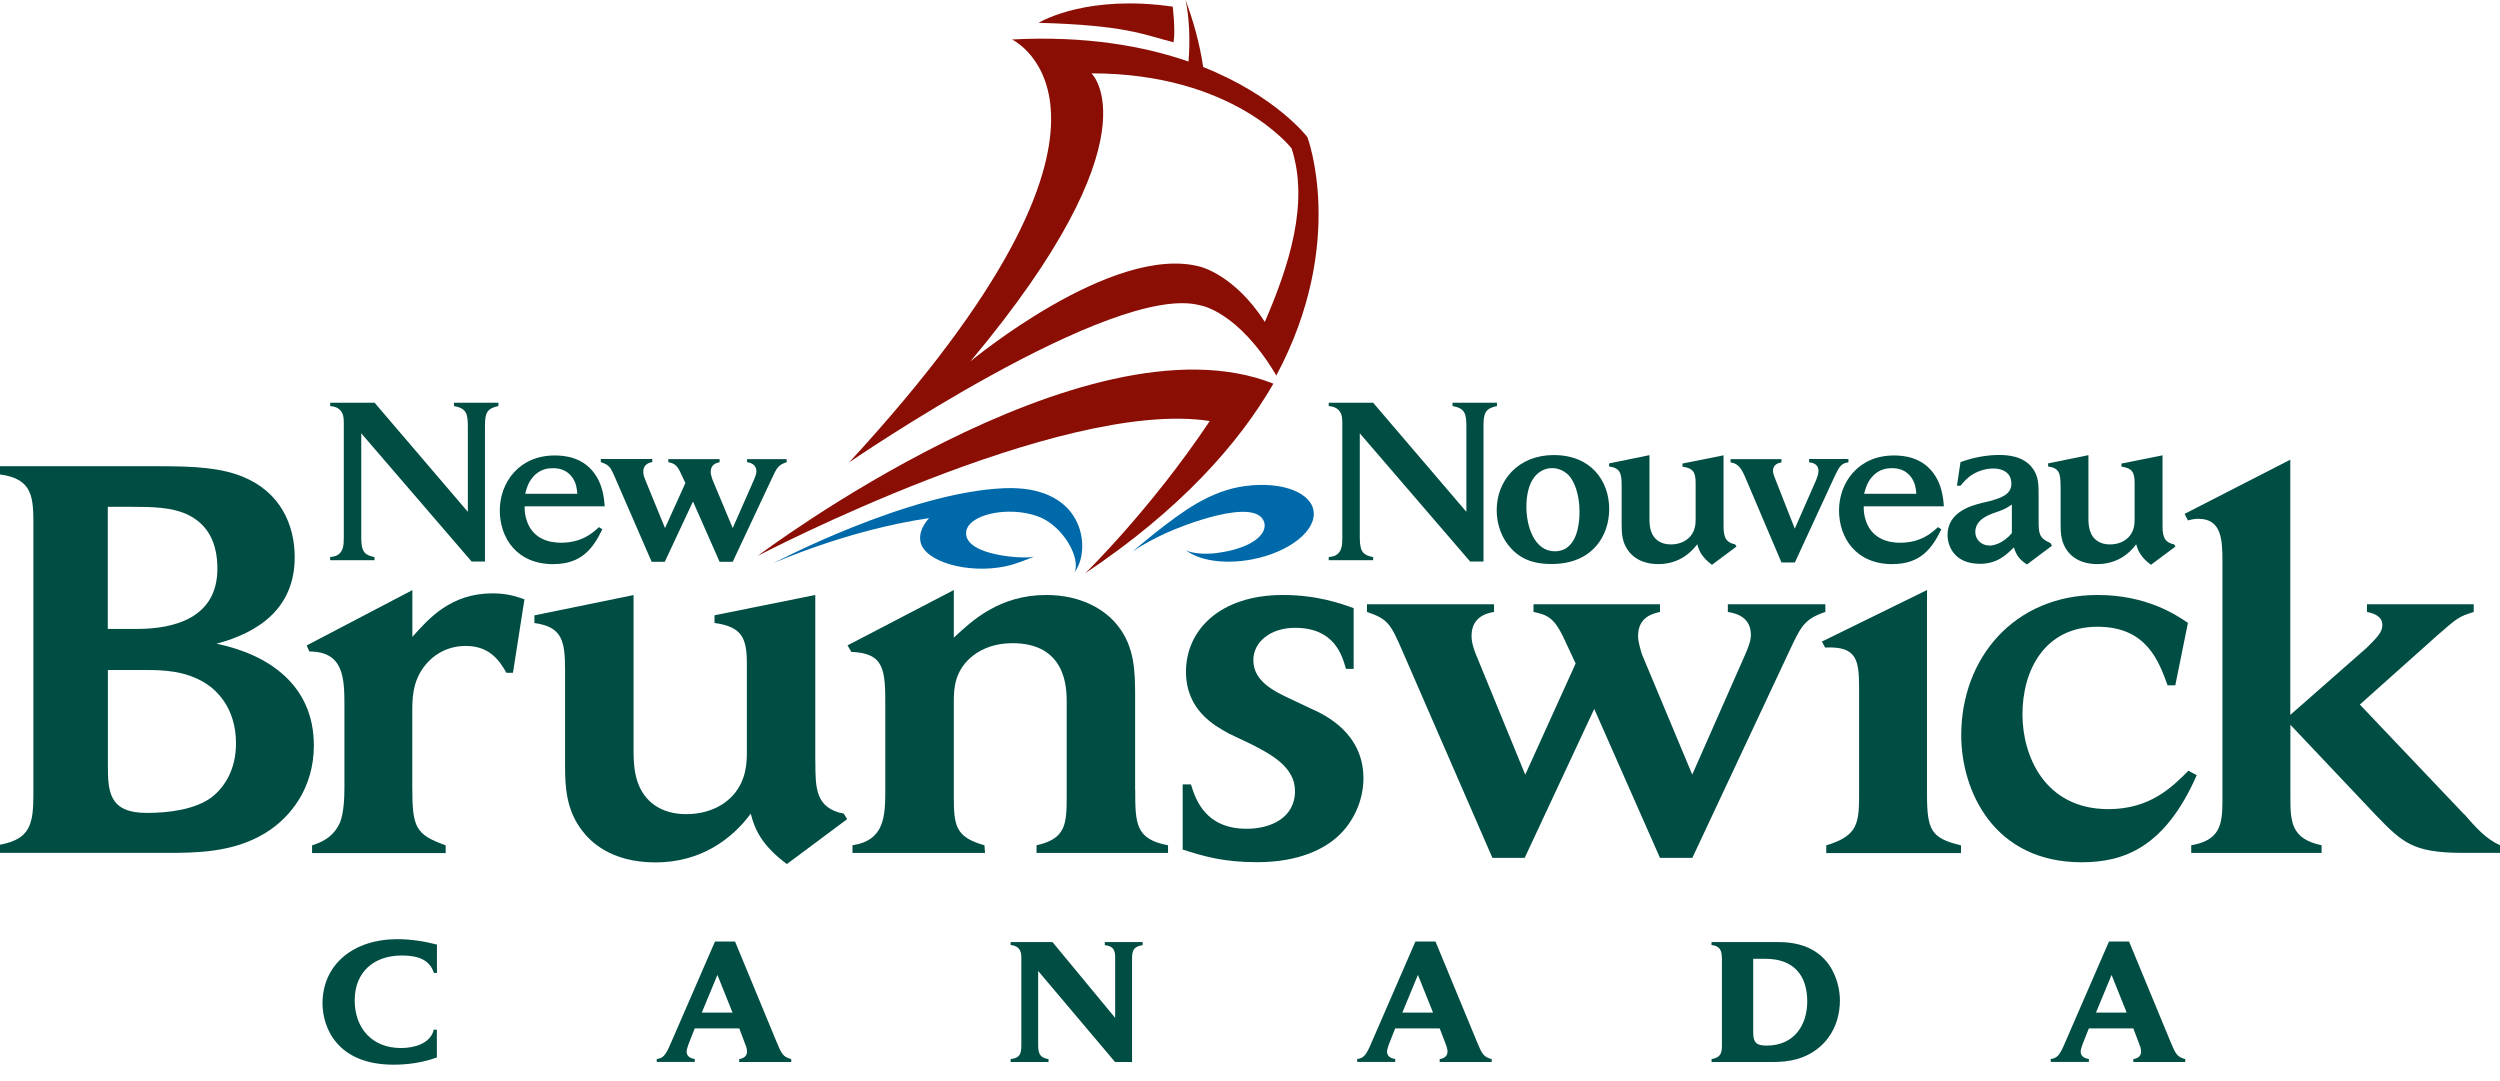 <?xml version="1.0" encoding="UTF-8"?>
<svg xmlns="http://www.w3.org/2000/svg" width="118" height="51" viewBox="0 0 118 51" fill="none">
  <g clip-path="url(#clip0_2276_6467)">
    <path d="M82.348 22.464L84.085 26.548H84.718L86.604 22.464C86.825 21.998 86.921 21.865 87.245 21.823V21.666H85.39V21.823C85.516 21.834 85.833 21.876 85.833 22.235C85.833 22.361 85.76 22.563 85.726 22.647L84.714 24.953L83.779 22.575C83.737 22.472 83.684 22.334 83.684 22.227C83.684 21.899 83.97 21.849 84.085 21.827V21.67H81.683V21.827C82.008 21.869 82.168 22.059 82.348 22.468V22.464Z" fill="#004D43"></path>
    <path d="M10.211 30.385C12.177 29.866 13.91 28.732 13.91 26.3C13.91 24.773 13.238 23.224 11.451 22.498C10.444 22.086 9.203 22.006 7.6 22.006H0V22.395C1.576 22.601 1.576 23.506 1.576 24.85V37.515C1.576 38.935 1.397 39.611 0 39.87V40.256H7.806C9.203 40.256 10.986 40.256 12.513 39.324C13.704 38.599 14.814 37.206 14.814 35.187C14.814 32.343 12.696 30.896 10.211 30.381V30.385ZM5.092 23.922H6.176C7.237 23.922 8.066 23.945 8.787 24.258C9.822 24.724 10.261 25.628 10.261 26.842C10.261 29.171 8.218 29.686 6.459 29.686H5.088V23.922H5.092ZM10.005 37.622C9.203 38.217 7.963 38.37 6.928 38.37C5.119 38.37 5.092 37.336 5.092 36.068V31.625H6.875C7.703 31.625 8.734 31.652 9.692 32.244C10.184 32.553 11.139 33.381 11.139 35.087C11.139 36.355 10.57 37.179 10.001 37.622H10.005Z" fill="#004D43"></path>
    <path d="M19.464 30.075V27.854L14.475 30.465L14.604 30.751C16.234 30.751 16.257 32.018 16.257 33.335V37.16C16.257 37.653 16.23 38.347 16.051 38.817C15.715 39.565 15.12 39.771 14.73 39.901V40.264H21.036V39.901C19.616 39.386 19.46 39.072 19.46 37.16V33.618C19.46 32.999 19.46 32.247 19.975 31.522C20.441 30.877 21.139 30.488 21.991 30.488C23.128 30.488 23.594 31.213 23.903 31.755H24.212L24.754 28.289C24.468 28.186 23.979 28.006 23.254 28.006C21.288 28.006 20.254 29.171 19.452 30.075H19.464Z" fill="#004D43"></path>
    <path d="M38.481 35.916V28.083L33.725 29.041V29.404C34.992 29.583 35.252 30.075 35.252 31.316V35.48C35.252 36.023 35.225 36.797 34.633 37.496C34.167 38.038 33.393 38.427 32.385 38.427C31.194 38.427 30.396 37.832 30.083 36.878C29.953 36.462 29.904 36.049 29.904 35.48V28.087L25.224 29.045V29.407C26.545 29.587 26.671 30.262 26.671 31.633V36.156C26.671 37.114 26.72 38.252 27.499 39.233C27.835 39.672 28.793 40.706 30.938 40.706C33.083 40.706 34.557 39.596 35.435 38.404C35.618 39.13 35.95 39.905 37.141 40.783L39.985 38.664L39.828 38.404C38.485 38.145 38.485 37.191 38.485 35.923L38.481 35.916Z" fill="#004D43"></path>
    <path d="M53.578 37.286V32.839C53.578 31.702 53.551 30.537 52.776 29.556C52.207 28.808 51.07 28.083 49.39 28.083C47.169 28.083 45.875 29.297 45.02 30.098V27.85L40.004 30.461L40.183 30.77C41.76 30.824 41.786 31.648 41.786 33.305V37.233C41.786 38.527 41.76 39.664 40.237 39.897V40.26H46.493L46.466 39.897C45.069 39.508 45.02 38.939 45.02 37.546V33.125C45.02 32.503 45.046 31.625 45.951 30.927C46.363 30.617 46.959 30.358 47.787 30.358C50.322 30.358 50.348 32.476 50.348 33.125V37.546C50.348 38.889 50.322 39.588 48.925 39.897V40.26H55.131V39.897C53.605 39.611 53.582 38.889 53.582 37.286H53.578Z" fill="#004D43"></path>
    <path d="M61.953 33.484L60.972 33.019C60.143 32.633 59.158 32.163 59.158 31.16C59.158 30.305 59.96 29.633 61.124 29.633C62.987 29.633 63.346 30.927 63.529 31.572H63.892V28.705C63.323 28.499 62.185 28.083 60.556 28.083C57.582 28.083 55.979 29.739 55.979 31.702C55.979 33.511 57.3 34.236 57.998 34.622L59.082 35.137C59.987 35.603 61.124 36.198 61.124 37.336C61.124 38.63 59.937 39.118 58.849 39.118C56.91 39.118 56.444 37.775 56.212 37.023H55.822V40.099C56.803 40.408 57.708 40.695 59.338 40.695C61.38 40.695 62.518 40.023 63.086 39.531C63.888 38.832 64.354 37.771 64.354 36.736C64.354 34.618 62.571 33.763 61.949 33.477L61.953 33.484Z" fill="#004D43"></path>
    <path d="M86.157 28.522H81.554V28.884C81.84 28.934 82.642 29.064 82.642 29.969C82.642 30.255 82.512 30.564 82.382 30.873L79.874 36.561L77.496 30.873C77.42 30.614 77.317 30.278 77.317 30.022C77.317 29.117 78.015 28.961 78.351 28.884V28.522H72.381V28.884C73.053 29.014 73.362 29.194 73.778 30.049L74.37 31.316L71.992 36.565L69.69 30.953C69.587 30.698 69.457 30.358 69.457 30.022C69.457 29.35 69.846 28.988 70.518 28.884V28.522H64.522V28.884C65.506 29.22 65.632 29.427 66.201 30.743L70.442 40.492H71.965L75.248 33.461L78.351 40.492H79.878L84.451 30.743C84.997 29.583 85.149 29.22 86.157 28.884V28.522Z" fill="#004D43"></path>
    <path d="M29.041 22.567L30.759 26.518H31.377L32.709 23.67L33.965 26.518H34.584L36.439 22.567C36.66 22.098 36.721 21.949 37.13 21.815V21.67H35.263V21.815C35.377 21.834 35.702 21.888 35.702 22.254C35.702 22.369 35.648 22.495 35.599 22.62L34.584 24.926L33.621 22.62C33.591 22.517 33.545 22.38 33.545 22.277C33.545 21.91 33.828 21.846 33.965 21.815V21.67H31.545V21.815C31.816 21.869 31.942 21.941 32.11 22.285L32.35 22.8L31.389 24.926L30.457 22.651C30.415 22.548 30.362 22.411 30.362 22.273C30.362 22.002 30.518 21.853 30.789 21.811V21.666H28.358V21.811C28.755 21.949 28.808 22.029 29.041 22.563V22.567Z" fill="#004D43"></path>
    <path d="M90.955 37.492V27.85L85.993 30.282L86.146 30.564C87.673 30.488 87.749 31.182 87.749 32.53V37.34C87.749 38.813 87.749 39.435 86.199 39.901V40.264H92.559V39.901C91.162 39.565 90.955 39.202 90.955 37.496V37.492Z" fill="#004D43"></path>
    <path d="M103.292 36.381C102.518 37.156 101.483 38.191 99.517 38.191C96.494 38.191 95.46 35.656 95.46 33.717C95.46 31.652 96.494 29.583 99.002 29.583C101.327 29.583 101.895 31.213 102.311 32.347H102.674L103.27 29.4C102.701 29.011 101.304 28.083 99.006 28.083C95.078 28.083 92.57 31.056 92.57 34.702C92.57 37.286 94.07 40.699 98.258 40.699C100.246 40.699 102.189 40 103.686 36.587L103.296 36.381H103.292Z" fill="#004D43"></path>
    <path d="M116.32 38.45L111.385 33.255L115.004 30.022C116.011 29.144 116.034 29.117 116.759 28.884V28.522H111.721V28.884C111.954 28.934 112.446 29.041 112.446 29.503C112.446 29.839 112.213 30.072 111.721 30.564L108.102 33.744V21.697L103.113 24.254L103.27 24.564C103.453 24.514 103.605 24.487 103.762 24.487C104.873 24.487 104.899 25.495 104.899 26.529V37.828C104.899 38.939 104.77 39.664 103.426 39.897V40.26H109.579V39.897C108.133 39.588 108.106 38.786 108.106 37.595V34.209L112.114 38.447C113.404 39.79 113.897 40.233 116.145 40.256H118.004V39.893C117.332 39.607 116.817 39.011 116.324 38.443L116.32 38.45Z" fill="#004D43"></path>
    <path d="M64.812 26.297C64.38 26.201 64.182 26.098 64.182 25.38V20.452L69.392 26.506H70.022V20.082C70.022 19.494 70.118 19.273 70.656 19.166V19.009H68.56V19.166C69.152 19.269 69.213 19.536 69.213 20.124V24.159L64.812 19.009H62.716V19.166C62.884 19.185 63.159 19.219 63.296 19.525C63.357 19.674 63.357 19.83 63.357 20.04V25.38C63.357 25.739 63.327 25.949 63.17 26.117C63.033 26.255 62.876 26.274 62.716 26.293V26.442H64.812V26.293V26.297Z" fill="#004D43"></path>
    <path d="M17.681 26.297C17.25 26.201 17.051 26.098 17.051 25.38V20.452L22.262 26.506H22.891V20.082C22.891 19.494 22.987 19.273 23.525 19.166V19.009H21.429V19.166C22.017 19.269 22.082 19.536 22.082 20.124V24.159L17.681 19.009H15.585V19.166C15.753 19.185 16.028 19.219 16.166 19.525C16.227 19.674 16.227 19.83 16.227 20.04V25.38C16.227 25.739 16.196 25.949 16.036 26.117C15.898 26.255 15.742 26.274 15.582 26.293V26.442H17.677V26.293L17.681 26.297Z" fill="#004D43"></path>
    <path d="M71.343 25.907C71.931 26.529 72.648 26.621 73.236 26.621C75.187 26.621 75.954 25.262 75.954 24.029C75.954 22.701 75.103 21.479 73.332 21.479C71.667 21.479 70.644 22.67 70.644 24.079C70.644 24.796 70.908 25.457 71.339 25.899L71.343 25.907ZM72.415 22.525C72.583 22.304 72.877 22.094 73.259 22.094C73.576 22.094 73.858 22.243 74.049 22.441C74.324 22.735 74.553 23.369 74.553 24.147C74.553 24.506 74.522 25.518 73.889 25.896C73.74 25.98 73.561 26.022 73.393 26.022C72.423 26.022 72.045 24.854 72.045 23.915C72.045 23.365 72.163 22.853 72.415 22.525Z" fill="#004D43"></path>
    <path d="M76.542 22.93V24.773C76.542 25.163 76.561 25.625 76.878 26.025C77.015 26.205 77.404 26.625 78.278 26.625C79.153 26.625 79.752 26.174 80.111 25.689C80.187 25.983 80.321 26.3 80.805 26.659L81.962 25.796L81.897 25.693C81.351 25.587 81.351 25.197 81.351 24.682V21.491L79.412 21.88V22.025C79.928 22.098 80.034 22.3 80.034 22.804V24.499C80.034 24.72 80.023 25.037 79.779 25.319C79.588 25.541 79.271 25.697 78.863 25.697C78.378 25.697 78.053 25.457 77.927 25.064C77.874 24.895 77.855 24.728 77.855 24.495V21.483L75.95 21.872V22.017C76.488 22.09 76.542 22.365 76.542 22.922V22.93Z" fill="#004D43"></path>
    <path d="M89.326 26.625C90.662 26.625 91.2 25.869 91.631 24.983L91.471 24.88C91.2 25.132 90.684 25.617 89.684 25.617C89.158 25.617 88.39 25.46 88.081 24.617C87.978 24.323 87.967 24.113 87.967 23.899H91.749C91.719 23.403 91.623 22.911 91.36 22.487C90.791 21.559 89.833 21.498 89.394 21.498C87.688 21.498 86.802 22.804 86.802 24.09C86.802 25.377 87.593 26.628 89.329 26.628L89.326 26.625ZM88.337 22.54C88.673 22.12 89.104 22.098 89.295 22.098C89.535 22.098 89.948 22.14 90.23 22.559C90.398 22.811 90.429 23.044 90.452 23.308H87.986C88.051 23.067 88.123 22.792 88.333 22.54H88.337Z" fill="#004D43"></path>
    <path d="M26.125 26.625C27.461 26.625 27.999 25.869 28.43 24.983L28.27 24.88C27.999 25.132 27.48 25.617 26.48 25.617C25.953 25.617 25.182 25.46 24.877 24.617C24.773 24.323 24.762 24.113 24.762 23.899H28.541C28.51 23.403 28.415 22.911 28.152 22.487C27.583 21.559 26.625 21.498 26.182 21.498C24.476 21.498 23.59 22.804 23.59 24.09C23.59 25.377 24.38 26.628 26.117 26.628L26.125 26.625ZM25.136 22.54C25.472 22.12 25.903 22.098 26.094 22.098C26.335 22.098 26.747 22.14 27.029 22.559C27.197 22.811 27.228 23.044 27.251 23.308H24.789C24.85 23.067 24.926 22.792 25.136 22.54Z" fill="#004D43"></path>
    <path d="M93.444 26.613C94.276 26.613 94.708 26.182 95.055 25.835C95.169 26.201 95.307 26.403 95.673 26.644L96.853 25.758L96.78 25.632C96.231 25.399 96.223 25.159 96.223 24.56V23.422C96.223 22.865 96.223 22.464 95.918 22.075C95.475 21.506 94.727 21.475 94.349 21.475C93.918 21.475 93.284 21.54 92.536 21.811L92.368 22.926H92.536C92.684 22.747 92.841 22.556 93.116 22.388C93.41 22.208 93.769 22.113 94.085 22.113C94.402 22.113 94.727 22.22 94.864 22.491C94.918 22.605 94.937 22.731 94.937 22.838C94.937 23.346 94.421 23.514 93.918 23.651L93.559 23.735C93.062 23.861 91.925 24.155 91.925 25.25C91.925 25.808 92.272 26.61 93.444 26.61V26.613ZM94.169 24.193C94.547 24.067 94.643 24.025 94.96 23.815V25.163C94.498 25.709 94.024 25.751 93.91 25.751C93.52 25.751 93.234 25.468 93.234 25.109C93.234 24.51 93.898 24.289 94.173 24.193H94.169Z" fill="#004D43"></path>
    <path d="M97.261 22.93V24.773C97.261 25.163 97.284 25.625 97.597 26.025C97.735 26.205 98.124 26.625 98.998 26.625C99.872 26.625 100.475 26.174 100.83 25.689C100.907 25.983 101.04 26.3 101.525 26.659L102.682 25.796L102.617 25.693C102.071 25.587 102.071 25.197 102.071 24.682V21.491L100.132 21.88V22.025C100.647 22.098 100.754 22.3 100.754 22.804V24.499C100.754 24.72 100.743 25.037 100.502 25.319C100.311 25.541 99.998 25.697 99.586 25.697C99.101 25.697 98.777 25.457 98.651 25.064C98.597 24.895 98.574 24.728 98.574 24.495V21.483L96.67 21.872V22.017C97.208 22.09 97.257 22.365 97.257 22.922L97.261 22.93Z" fill="#004D43"></path>
    <path d="M47.383 23.044C42.836 23.239 36.511 26.579 36.511 26.579C36.511 26.579 40 25.014 43.852 24.457C43.527 24.815 43.371 25.205 43.447 25.575C43.642 26.514 45.676 27.098 47.451 26.732C47.959 26.625 48.413 26.426 48.837 26.266C48.47 26.407 45.543 26.258 45.6 25.14C45.642 24.292 47.566 23.857 48.986 24.373C50.165 24.796 51.028 26.338 50.715 27.018C50.784 26.922 50.841 26.819 50.894 26.709C51.432 25.537 50.974 22.892 47.383 23.044Z" fill="#0069AA"></path>
    <path d="M61.995 24.082C61.812 23.14 60.224 22.655 58.445 22.995C57.689 23.14 57.013 23.46 56.486 23.762C55.25 24.472 53.471 26.025 53.471 26.025C53.898 25.724 54.444 25.438 55.021 25.167C55.769 24.819 59.246 23.449 59.662 24.628C59.849 25.155 59.189 25.877 57.406 26.106C56.929 26.167 56.311 26.14 55.983 25.976C56.609 26.461 57.803 26.651 59.097 26.403C60.876 26.064 62.174 25.021 61.995 24.082Z" fill="#0069AA"></path>
    <path d="M35.767 26.235C35.767 26.235 50.032 18.78 57.101 19.872C54.334 24.025 51.226 27.056 51.226 27.056C55.712 24.052 58.456 20.96 60.105 18.109C51.215 14.582 35.767 26.235 35.767 26.235Z" fill="#8B0E04"></path>
    <path d="M61.701 6.462C61.701 6.462 60.239 4.535 56.792 3.164C56.609 1.966 56.303 0.924 55.956 0C56.143 0.817 56.177 1.989 56.097 2.905C53.998 2.176 51.253 1.68 47.764 1.863C47.764 1.863 55.254 5.363 40.08 21.823C40.08 21.823 52.505 13.303 56.643 14.41C56.643 14.41 58.422 14.658 60.243 17.723C63.598 11.436 61.705 6.459 61.705 6.459L61.701 6.462ZM59.704 15.2C58.269 12.959 56.639 12.585 56.639 12.585C52.505 11.482 45.806 17.055 45.806 17.055C54.7 6.428 51.517 3.462 51.517 3.462C58.239 3.462 60.964 7.005 60.964 7.005C61.8 9.593 60.846 12.536 59.7 15.196L59.704 15.2Z" fill="#8B0E04"></path>
    <path d="M55.353 0.313C51.421 -0.252 49.268 0.935 49.02 1.076C53.131 1.191 53.944 1.626 55.391 1.996C55.49 1.447 55.353 0.313 55.353 0.313Z" fill="#8B0E04"></path>
    <path d="M20.628 49.909C19.964 50.15 19.28 50.253 18.574 50.253C15.891 50.253 15.223 48.474 15.223 47.36C15.223 45.516 16.689 44.329 18.75 44.329C19.384 44.329 20.01 44.424 20.624 44.584V45.924H20.479C20.262 45.211 19.567 45.1 18.956 45.1C17.651 45.1 16.742 45.879 16.742 47.215C16.742 48.55 17.582 49.467 18.922 49.467C19.521 49.467 20.315 49.276 20.475 48.6H20.62V49.906L20.628 49.909Z" fill="#004D43"></path>
    <path d="M34.889 50.127V49.99C35.072 49.959 35.259 49.871 35.259 49.638C35.259 49.509 35.221 49.398 35.171 49.276L34.893 48.539H32.793L32.496 49.291C32.438 49.444 32.408 49.57 32.408 49.642C32.408 49.867 32.599 49.955 32.793 49.986V50.123H30.999V49.986C31.297 49.944 31.415 49.818 31.648 49.272L33.748 44.439H34.694L36.641 49.146C36.897 49.764 36.962 49.883 37.347 49.99V50.127H34.893H34.889ZM33.862 46.016L33.125 47.795H34.576L33.862 46.016Z" fill="#004D43"></path>
    <path d="M53.929 44.611C53.528 44.676 53.433 44.836 53.433 45.237V50.127H52.631L49.001 45.829V49.291C49.001 49.7 49.058 49.925 49.49 49.99V50.127H47.703V49.99C48.146 49.932 48.207 49.742 48.207 49.318V45.172C48.207 44.836 48.062 44.642 47.703 44.604V44.466H49.677L52.635 48.043V45.18C52.635 44.81 52.524 44.657 52.146 44.611V44.466H53.933V44.611H53.929Z" fill="#004D43"></path>
    <path d="M67.953 50.127V49.99C68.136 49.959 68.323 49.871 68.323 49.638C68.323 49.509 68.281 49.398 68.236 49.276L67.953 48.539H65.854L65.556 49.291C65.499 49.444 65.468 49.57 65.468 49.642C65.468 49.867 65.659 49.955 65.854 49.986V50.123H64.06V49.986C64.357 49.944 64.476 49.818 64.709 49.272L66.808 44.439H67.755L69.701 49.146C69.957 49.764 70.022 49.883 70.408 49.99V50.127H67.953ZM66.926 46.016L66.19 47.795H67.64L66.926 46.016Z" fill="#004D43"></path>
    <path d="M81.271 45.214C81.271 44.844 81.168 44.653 80.783 44.604V44.466H83.943C84.963 44.466 85.882 44.787 86.428 45.691C86.692 46.142 86.844 46.692 86.844 47.215C86.844 48.535 86.1 49.619 84.817 49.99C84.447 50.093 84.054 50.127 83.672 50.127H80.787V49.99C81.18 49.917 81.275 49.749 81.275 49.364V45.211L81.271 45.214ZM82.752 48.749C82.752 49.23 82.928 49.352 83.386 49.352C84.707 49.352 85.302 48.36 85.302 47.268C85.302 45.993 84.619 45.256 83.336 45.256H82.752V48.749Z" fill="#004D43"></path>
    <path d="M100.693 50.127V49.99C100.876 49.959 101.059 49.871 101.059 49.638C101.059 49.509 101.021 49.398 100.972 49.276L100.693 48.539H98.594L98.296 49.291C98.239 49.444 98.208 49.57 98.208 49.642C98.208 49.867 98.403 49.955 98.594 49.986V50.123H96.796V49.986C97.093 49.944 97.212 49.818 97.445 49.272L99.544 44.439H100.491L102.437 49.146C102.693 49.764 102.758 49.883 103.144 49.99V50.127H100.689H100.693ZM99.666 46.016L98.93 47.795H100.38L99.666 46.016Z" fill="#004D43"></path>
  </g>
  <defs>
    <clipPath id="clip0_2276_6467">
      <rect width="118" height="50.253" fill="white"></rect>
    </clipPath>
  </defs>
</svg>
